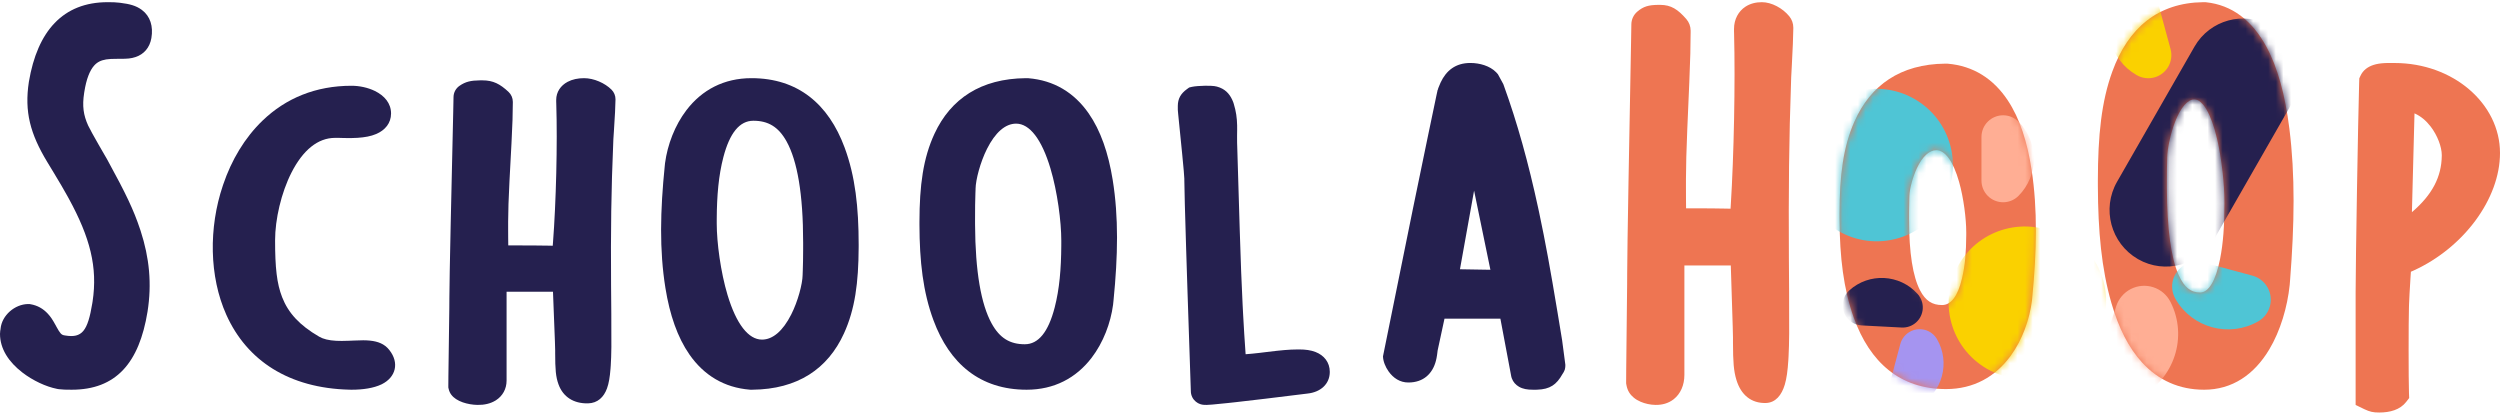 <?xml version="1.0" encoding="UTF-8"?>
<svg width="329px" height="55px" viewBox="0 0 329 55" version="1.1" xmlns="http://www.w3.org/2000/svg" xmlns:xlink="http://www.w3.org/1999/xlink">
    <!-- Generator: Sketch 61 (89581) - https://sketch.com -->
    <title>Group 40 Copy</title>
    <desc>Created with Sketch.</desc>
    <defs>
        <path d="M14.17,0.088 L14.247,0.088 L14.323,0.095 C17.697,0.382 20.348,2.085 22.232,4.935 C23.789,7.29 24.795,10.371 25.359,14.062 C26.155,19.272 26.042,24.709 25.44,30.933 L25.41,31.241 L25.407,31.265 C25.094,33.755 24.145,36.42 22.623,38.515 C20.605,41.293 17.727,42.915 14.104,42.915 C8.047,42.915 4.073,39.404 1.96,33.518 C0.595,29.715 0.117,25.55 0.082,20.645 L0.079,20.197 L0.079,19.82 C0.089,14.815 0.557,11.079 2.041,7.717 C4.159,2.918 8.098,0.144 13.991,0.089 L14.17,0.088 Z M12.816,11.479 C11.89,11.479 11.006,12.292 10.281,13.81 C9.685,15.058 9.287,16.677 9.274,17.523 L9.273,17.591 L9.263,17.864 C9.243,18.41 9.234,18.942 9.23,19.599 L9.229,20.005 L9.229,20.525 C9.229,25.049 9.743,28.126 10.683,29.929 C11.403,31.309 12.303,31.857 13.57,31.857 C14.753,31.857 15.636,30.694 16.192,28.39 C16.607,26.669 16.748,24.808 16.757,22.687 L16.758,22.542 L16.758,22.273 C16.758,20.532 16.419,17.772 15.811,15.632 C15.044,12.931 13.975,11.479 12.816,11.479 Z" id="path-1"></path>
        <path d="M3.746,0.123 C4.603,0.123 5.297,0.818 5.297,1.674 C5.297,2.084 5.134,2.478 4.845,2.769 L2.657,4.964 C2.053,5.57 1.073,5.571 0.467,4.968 C0.176,4.677 0.012,4.282 0.012,3.871 L0.012,3.858 C0.012,1.795 1.684,0.123 3.746,0.123 Z" id="path-3"></path>
        <path d="M3.763,0.163 C4.62,0.163 5.314,0.857 5.314,1.714 C5.314,2.124 5.151,2.518 4.862,2.808 L2.674,5.004 C2.07,5.609 1.09,5.611 0.484,5.007 C0.193,4.717 0.029,4.322 0.029,3.911 L0.029,3.898 C0.029,1.835 1.701,0.163 3.763,0.163 Z" id="path-5"></path>
        <path d="M24.609,3.159 L24.612,3.159 C25.466,3.158 26.16,3.85 26.161,4.704 C26.161,5.115 25.998,5.509 25.707,5.8 L23.505,8 C22.901,8.604 21.921,8.603 21.317,7.999 C21.027,7.708 20.864,7.314 20.865,6.903 C20.867,4.837 22.542,3.162 24.609,3.159 Z" id="path-7"></path>
        <path d="M3.763,0.163 C4.62,0.163 5.314,0.857 5.314,1.714 C5.314,2.124 5.151,2.518 4.862,2.808 L2.674,5.004 C2.07,5.609 1.09,5.611 0.484,5.007 C0.193,4.717 0.029,4.322 0.029,3.911 L0.029,3.898 C0.029,1.835 1.701,0.163 3.763,0.163 Z" id="path-9"></path>
        <path d="M31.209,11.229 C32.784,11.227 34.062,12.501 34.065,14.076 C34.066,14.834 33.765,15.561 33.23,16.096 L29.169,20.157 C28.056,21.27 26.25,21.27 25.137,20.157 C24.601,19.621 24.301,18.894 24.302,18.137 C24.307,14.324 27.397,11.235 31.209,11.229 Z" id="path-11"></path>
        <path d="M18.065,33.815 L18.067,33.815 C19.53,33.817 20.714,35.004 20.711,36.467 C20.71,37.168 20.431,37.84 19.936,38.335 L16.216,42.054 C15.182,43.088 13.505,43.088 12.471,42.053 C11.975,41.557 11.696,40.886 11.695,40.185 C11.69,36.672 14.534,33.82 18.047,33.815 C18.053,33.815 18.059,33.815 18.065,33.815 Z" id="path-13"></path>
        <path d="M19.843,38.682 C21.301,38.68 22.484,39.86 22.486,41.318 C22.487,42.018 22.21,42.69 21.715,43.186 L17.964,46.944 C16.935,47.975 15.265,47.977 14.234,46.948 C13.737,46.452 13.459,45.779 13.46,45.078 L13.46,45.065 C13.464,41.541 16.319,38.686 19.843,38.682 Z" id="path-15"></path>
        <path d="M14.213,0 L14.305,0.009 C17.739,0.364 20.384,2.425 22.234,5.821 C23.746,8.594 24.727,12.236 25.279,16.615 C26.052,22.756 25.953,29.186 25.379,36.528 L25.326,37.189 L25.324,37.209 C25.022,40.121 24.105,43.245 22.632,45.704 C20.643,49.026 17.755,51 14.055,51 C10.779,51 8.046,49.751 5.917,47.437 C4.123,45.488 2.804,42.846 1.87,39.62 C0.55,35.062 0.104,30.113 0.08,24.208 L0.079,23.707 L0.079,23.47 C0.089,17.507 0.547,13.071 1.989,9.107 C4.061,3.412 7.978,0.067 13.94,0.001 L14.121,0 L14.213,0 Z M12.77,12.793 C11.914,12.793 10.999,13.814 10.254,15.708 C9.632,17.287 9.218,19.33 9.205,20.433 L9.205,20.506 L9.199,20.705 C9.173,21.533 9.163,22.316 9.161,23.371 L9.161,23.642 L9.16,24.102 L9.161,24.436 C9.182,29.851 9.708,33.571 10.664,35.797 L10.715,35.913 C11.455,37.572 12.341,38.207 13.53,38.207 C14.645,38.207 15.583,36.707 16.156,33.825 C16.584,31.677 16.727,29.37 16.736,26.741 L16.737,26.569 L16.737,26.24 C16.737,24.071 16.391,20.656 15.769,17.998 C14.986,14.649 13.859,12.793 12.77,12.793 Z" id="path-17"></path>
        <path d="M9.335,0.113 C11.474,0.113 13.208,1.847 13.208,3.986 C13.208,5.008 12.804,5.988 12.084,6.714 L6.637,12.204 C5.136,13.717 2.692,13.727 1.178,12.226 C0.448,11.501 0.037,10.514 0.037,9.485 L0.037,9.411 C0.037,4.276 4.2,0.113 9.335,0.113 Z" id="path-19"></path>
        <path d="M28.968,48.815 C30.78,48.809 32.253,50.273 32.259,52.085 C32.262,52.956 31.918,53.793 31.303,54.411 L26.603,59.127 C25.326,60.409 23.252,60.413 21.971,59.136 C21.351,58.519 21.004,57.679 21.007,56.805 L21.007,56.775 C21.021,52.385 24.577,48.829 28.968,48.815 Z" id="path-21"></path>
        <path d="M52.311,26.323 L52.365,26.323 C54.043,26.323 55.403,27.683 55.403,29.361 C55.403,30.17 55.08,30.947 54.505,31.517 L50.186,35.804 C48.992,36.989 47.063,36.982 45.877,35.788 C45.311,35.217 44.993,34.445 44.993,33.641 C44.993,29.599 48.269,26.323 52.311,26.323 Z" id="path-23"></path>
        <path d="M7.968,0.166 C9.79,0.166 11.266,1.643 11.266,3.464 C11.266,4.335 10.922,5.17 10.309,5.788 L5.669,10.462 C4.39,11.751 2.308,11.759 1.019,10.48 C0.397,9.862 0.048,9.022 0.048,8.146 L0.048,8.087 C0.048,3.713 3.594,0.166 7.968,0.166 Z" id="path-25"></path>
        <path d="M5.345,1.645 C6.198,1.642 6.893,2.331 6.896,3.185 C6.897,3.596 6.735,3.991 6.444,4.283 L4.22,6.507 C3.617,7.111 2.639,7.111 2.035,6.508 C1.744,6.217 1.581,5.821 1.582,5.41 L1.582,5.408 C1.59,3.333 3.27,1.653 5.345,1.645 Z" id="path-27"></path>
        <path d="M-10.679,24.76 L-10.674,24.76 C-9.203,24.765 -8.016,25.961 -8.021,27.432 C-8.024,28.135 -8.305,28.808 -8.802,29.305 L-12.502,33.002 C-13.542,34.042 -15.228,34.041 -16.268,33.001 C-16.765,32.504 -17.045,31.831 -17.047,31.128 C-17.06,27.624 -14.23,24.773 -10.726,24.76 C-10.71,24.76 -10.694,24.76 -10.679,24.76 Z" id="path-29"></path>
        <path d="M-4.569,33.639 L-4.564,33.639 C-3.094,33.645 -1.906,34.841 -1.912,36.311 C-1.914,37.014 -2.195,37.688 -2.692,38.184 L-6.392,41.882 C-7.433,42.921 -9.119,42.92 -10.158,41.88 C-10.655,41.383 -10.935,40.71 -10.938,40.008 C-10.951,36.503 -8.12,33.652 -4.616,33.639 C-4.6,33.639 -4.585,33.639 -4.569,33.639 Z" id="path-31"></path>
    </defs>
    <g id="MVP-desktop" stroke="none" stroke-width="1" fill="none" fill-rule="evenodd">
        <g id="About-&amp;-FAQs" transform="translate(-54, -36)">
            <g id="Group-40-Copy" transform="translate(54, 36)">
                <path d="M14.026,20.846 L14.027,20.848 C14.039,20.878 11.953,17.3 11.598,16.515 C10.977,15.144 10.806,13.958 11.075,12.227 L11.092,12.118 C11.362,10.395 11.811,9.289 12.377,8.644 C12.781,8.184 13.264,7.941 13.94,7.827 L14.024,7.814 C14.386,7.759 14.74,7.743 15.416,7.742 L15.735,7.742 C16.79,7.741 17.235,7.705 17.833,7.508 C18.938,7.144 19.701,6.277 19.922,5.014 C20.188,3.453 19.775,2.138 18.675,1.311 L18.618,1.269 C17.905,0.752 17.083,0.525 15.869,0.377 L15.793,0.368 L15.676,0.353 C15.215,0.298 14.853,0.287 14.168,0.287 C8.283,0.287 4.925,4.098 3.804,10.745 L3.799,10.774 C3.199,14.696 3.971,17.608 6.227,21.331 L7.052,22.692 C7.912,24.114 8.348,24.861 8.875,25.809 L9.049,26.125 C11.855,31.258 12.869,35.16 12.184,39.679 L12.147,39.909 C11.544,43.564 10.81,44.524 8.576,44.149 L8.426,44.123 C8.077,44.055 7.904,43.866 7.452,43.043 L7.283,42.734 C6.911,42.06 6.677,41.7 6.298,41.289 C5.686,40.624 4.931,40.191 4.014,40.035 L3.875,40.011 L3.735,40.011 L3.678,40.012 C1.958,40.043 0.25,41.479 0.075,43.253 L0.069,43.324 L0.049,43.432 C0.042,43.468 0.037,43.498 0.031,43.536 C0.012,43.667 0,43.793 0,43.935 C0,45.904 1.141,47.634 2.949,49.025 C4.327,50.085 6.06,50.893 7.5,51.174 L7.639,51.2 L7.785,51.219 C8.257,51.276 8.649,51.287 9.431,51.287 C15.259,51.287 18.314,47.783 19.414,41.019 C19.996,37.353 19.661,33.931 18.508,30.387 L18.453,30.221 C17.576,27.581 16.545,25.452 14.243,21.243 L14.026,20.846 Z" id="Path-Copy-12" fill="#25204F" fill-rule="nonzero"></path>
                <path d="M46.264,11.287 C41.548,11.287 37.629,12.924 34.576,15.849 C32.195,18.13 30.456,21.089 29.379,24.268 L29.325,24.43 C27.46,29.942 27.52,36.379 29.785,41.427 C32.496,47.466 38.036,51.089 45.992,51.282 L46.264,51.287 C47.775,51.287 49.18,51.073 50.192,50.589 L50.249,50.561 C52.074,49.655 52.59,47.765 51.234,46.06 L51.208,46.028 C50.6,45.265 49.757,44.936 48.701,44.827 L48.621,44.819 C48.064,44.768 47.653,44.771 46.575,44.816 L45.878,44.845 C45.156,44.872 44.715,44.874 44.238,44.849 C43.272,44.797 42.546,44.623 42.002,44.305 C39.41,42.806 37.933,41.174 37.13,39.114 C36.43,37.316 36.202,35.246 36.202,31.629 C36.202,28.873 37.005,25.37 38.36,22.71 C39.874,19.74 41.837,18.144 44.094,18.144 L44.572,18.144 L45.305,18.164 C45.976,18.179 46.496,18.175 47.057,18.138 C48.006,18.077 48.812,17.93 49.503,17.636 C50.668,17.141 51.463,16.217 51.463,14.935 C51.463,13.586 50.59,12.584 49.321,11.966 C48.42,11.528 47.306,11.287 46.264,11.287 Z" id="Path-Copy-13" fill="#25204F" fill-rule="nonzero"></path>
                <path d="M76.859,10.287 C76.069,10.287 75.323,10.437 74.697,10.77 C73.788,11.254 73.197,12.102 73.197,13.145 L73.197,13.414 L73.205,13.634 C73.373,18.925 73.182,26.61 72.77,31.963 L72.741,32.338 L72.201,32.327 C70.999,32.305 69.633,32.297 67.679,32.296 L66.888,32.295 L66.882,31.784 L66.876,31.173 C66.874,30.786 66.872,30.408 66.872,30.004 L66.872,29.171 C66.877,27.716 66.93,26.165 67.046,23.859 L67.313,18.829 C67.441,16.335 67.486,14.971 67.488,13.504 L67.488,13.401 C67.489,12.902 67.281,12.426 66.916,12.086 L66.916,12.086 L66.916,12.086 C65.809,11.057 64.909,10.574 63.484,10.574 L63.334,10.574 L63.158,10.575 C61.984,10.59 61.276,10.733 60.461,11.301 C59.985,11.633 59.696,12.173 59.684,12.754 L59.646,14.647 L59.646,14.647 L59.31,29.528 C59.204,34.438 59.145,37.683 59.138,39.191 L59.13,40.53 L59.01,49.476 C59.003,50.095 59,50.501 59,50.799 L59,50.988 L59.041,51.173 C59.178,51.794 59.54,52.202 60.015,52.519 C60.278,52.694 60.578,52.835 60.906,52.95 C61.497,53.156 62.191,53.278 62.86,53.286 C63.716,53.297 64.52,53.13 65.201,52.714 L65.259,52.679 C66.152,52.109 66.666,51.18 66.666,50.081 L66.666,38.395 L72.773,38.395 L73.026,44.901 C73.05,45.561 73.06,45.91 73.06,46.062 L73.06,46.442 C73.063,48.624 73.137,49.606 73.507,50.603 C74.108,52.227 75.474,53.121 77.378,53.083 C78.658,53.056 79.466,52.25 79.881,51.114 C80.119,50.462 80.259,49.63 80.345,48.517 L80.375,48.091 C80.465,46.684 80.478,45.275 80.448,41.287 L80.418,37.617 C80.368,30.291 80.428,25.108 80.713,18.497 L80.723,18.267 L80.791,17.248 C80.916,15.353 80.997,13.867 81,13.094 L81,13.064 C81,12.588 80.811,12.132 80.473,11.796 L80.473,11.796 L80.473,11.796 C79.607,10.932 78.157,10.287 76.859,10.287 Z" id="Path-Copy-14" fill="#25204F" fill-rule="nonzero"></path>
                <path d="M101.175,10.287 L101.249,10.287 L101.323,10.293 C104.7,10.565 107.363,12.187 109.265,14.914 C110.84,17.174 111.86,20.13 112.43,23.668 C113.233,28.651 113.119,33.846 112.513,39.792 L112.482,40.092 L112.479,40.117 C112.16,42.514 111.198,45.077 109.656,47.089 C107.621,49.744 104.734,51.287 101.109,51.287 C94.985,51.287 90.968,47.876 88.848,42.156 C87.445,38.37 87,34.279 87,29.371 L87.001,29.018 C87.022,24.345 87.484,20.88 88.931,17.702 C91.056,13.033 95.032,10.341 100.994,10.288 L101.175,10.287 Z M99.723,16.882 C98.296,16.882 96.967,18.032 95.878,20.179 C94.988,21.935 94.394,24.211 94.374,25.388 L94.373,25.489 L94.355,25.937 C94.323,26.782 94.311,27.588 94.307,28.687 L94.306,29.235 L94.306,29.657 C94.306,36.067 95.079,40.418 96.484,42.957 C97.561,44.902 98.927,45.684 100.862,45.684 C102.663,45.684 103.967,44.088 104.804,40.892 C105.434,38.484 105.658,35.823 105.676,32.833 L105.677,32.527 L105.677,32.144 C105.677,29.684 105.167,25.775 104.254,22.747 C103.102,18.924 101.505,16.882 99.723,16.882 Z" id="Combined-Shape-Copy-13" fill="#25204F" fill-rule="nonzero" transform="translate(100, 30.787) rotate(-180) translate(-100, -30.787) "></path>
                <path d="M135.248,10.287 L135.322,10.293 C138.697,10.565 141.361,12.186 143.263,14.913 C144.84,17.174 145.859,20.131 146.43,23.67 C147.221,28.575 147.123,33.684 146.541,39.513 L146.482,40.087 L146.479,40.113 C146.16,42.512 145.197,45.076 143.653,47.09 C141.618,49.745 138.731,51.287 135.108,51.287 C128.987,51.287 124.969,47.876 122.848,42.155 C121.466,38.425 121.013,34.4 121,29.591 L121,29.372 L121,29.184 C121.01,24.392 121.483,20.811 122.987,17.582 C125.129,12.984 129.09,10.34 134.995,10.288 L135.175,10.287 L135.248,10.287 Z M133.724,16.27 C132.302,16.27 130.976,17.428 129.889,19.591 C128.999,21.361 128.405,23.657 128.384,24.844 L128.384,24.945 L128.365,25.415 C128.325,26.466 128.317,27.384 128.317,29.148 L128.318,29.533 C128.348,35.785 129.117,40.049 130.494,42.557 C131.57,44.517 132.932,45.304 134.862,45.304 C136.655,45.304 137.958,43.696 138.794,40.475 C139.424,38.047 139.647,35.364 139.665,32.35 L139.666,32.04 L139.666,31.655 C139.666,29.174 139.156,25.233 138.244,22.18 C137.093,18.327 135.497,16.27 133.724,16.27 Z" id="Combined-Shape-Copy-14" fill="#25204F" fill-rule="nonzero"></path>
                <path d="M158.877,11.287 L158.508,11.287 C158.059,11.287 157.186,11.348 156.837,11.433 L156.494,11.516 L156.207,11.724 C155.371,12.33 155.01,12.991 155,13.937 L155,14.45 L155.016,14.651 C155.025,14.756 155.037,14.894 155.054,15.07 L155.573,20.245 C155.755,22.099 155.857,23.264 155.857,23.514 L155.857,23.695 C155.866,24.899 155.948,27.978 156.091,32.578 L156.275,38.354 L156.714,51.458 C156.714,52.055 156.986,52.542 157.375,52.862 C157.568,53.021 157.753,53.114 157.944,53.18 C158.107,53.235 158.24,53.26 158.381,53.274 C158.502,53.286 158.617,53.288 158.752,53.286 L158.84,53.284 C158.979,53.279 159.146,53.269 159.347,53.254 L159.605,53.234 C160.097,53.193 160.764,53.127 161.61,53.036 L162.628,52.925 C164.785,52.684 167.823,52.32 171.742,51.832 L172.099,51.788 L172.071,51.791 C173.77,51.615 175,50.551 175,48.942 C175,47.669 174.235,46.756 173.129,46.324 C172.495,46.077 171.786,45.987 170.964,45.987 L170.754,45.988 C169.596,45.997 168.623,46.088 166.718,46.321 L165.796,46.433 L165.668,46.448 C165.033,46.522 164.496,46.575 164.008,46.609 L163.924,46.615 L163.912,46.456 C163.794,44.823 163.69,43.14 163.596,41.385 L163.529,40.1 C163.384,37.203 163.283,34.563 163.153,30.38 L162.82,19.306 L162.802,18.767 C162.794,18.483 162.794,18.22 162.8,17.805 L162.81,17.078 C162.812,16.849 162.811,16.689 162.807,16.496 C162.786,15.505 162.662,14.643 162.368,13.679 L162.312,13.502 L162.296,13.458 C161.948,12.533 161.409,11.882 160.572,11.542 L160.484,11.507 C160.009,11.324 159.668,11.29 158.877,11.287 Z" id="Path-Copy-15" fill="#25204F" fill-rule="nonzero"></path>
                <path d="M193.49,8.287 C194.742,8.287 196.058,8.674 196.867,9.486 L196.919,9.539 L196.949,9.572 L197.126,9.769 L197.835,11.07 L197.881,11.196 C199.687,16.18 201.141,21.435 202.426,27.384 L202.559,28.005 C203.383,31.884 204.014,35.348 204.988,41.211 L205.506,44.356 L205.574,44.769 L206,47.996 L206,48.111 C206,48.251 205.984,48.387 205.954,48.519 L205.937,48.584 L205.932,48.601 L205.932,48.641 L205.902,48.698 L205.883,48.75 C205.836,48.874 205.775,48.992 205.703,49.102 L205.666,49.157 L205.638,49.195 L205.621,49.226 C204.841,50.62 203.98,51.231 202.283,51.283 L202.203,51.285 L202.123,51.287 L202.047,51.287 L201.74,51.287 C201.347,51.285 201.056,51.267 200.731,51.202 C200.437,51.142 200.163,51.049 199.895,50.893 C199.471,50.647 199.128,50.275 198.952,49.779 L198.931,49.717 L198.917,49.671 L198.882,49.54 L197.451,41.935 L190.095,41.935 L189.193,46.124 L189.175,46.259 L189.152,46.45 C189.138,46.56 189.126,46.65 189.113,46.743 C189.074,47.006 189.028,47.245 188.966,47.485 C188.526,49.165 187.336,50.337 185.341,50.337 C184.229,50.337 183.359,49.747 182.746,48.89 C182.314,48.286 182.02,47.547 182,46.899 C182.876,42.583 183.532,39.346 183.97,37.188 C184.408,35.03 185.065,31.793 185.94,27.477 C186.754,23.529 187.411,20.351 187.924,17.875 L189.03,12.583 L189.17,11.942 C189.172,11.931 189.175,11.92 189.177,11.91 L189.171,11.914 C189.165,11.917 189.165,11.91 189.185,11.865 L189.261,11.705 L189.242,11.698 L189.328,11.472 C189.424,11.222 189.49,11.063 189.583,10.863 C190.318,9.29 191.552,8.287 193.49,8.287 Z M193.989,25.088 L192.131,35.435 L196.136,35.502 L193.989,25.088 Z" id="Combined-Shape-Copy-15" fill="#25204F" fill-rule="nonzero"></path>
                <path d="M231.859,0.287 C231.069,0.287 230.323,0.471 229.697,0.882 C228.788,1.479 228.197,2.525 228.197,3.81 L228.197,4.141 L228.205,4.413 C228.373,10.934 228.182,20.407 227.77,27.004 L227.741,27.466 L227.201,27.452 C225.999,27.426 224.633,27.416 222.679,27.414 L221.888,27.413 L221.882,26.783 L221.876,26.03 C221.874,25.553 221.872,25.087 221.872,24.59 L221.872,23.562 C221.877,21.769 221.93,19.857 222.046,17.016 L222.313,10.815 C222.441,7.741 222.486,6.061 222.488,4.252 L222.488,4.032 C222.489,3.471 222.285,2.928 221.916,2.505 L221.916,2.505 L221.916,2.505 C220.809,1.236 219.909,0.641 218.484,0.641 L218.334,0.641 L218.158,0.642 C216.984,0.66 216.276,0.836 215.461,1.537 C214.979,1.951 214.697,2.552 214.687,3.188 L214.646,5.66 L214.646,5.66 L214.31,24.003 C214.204,30.055 214.145,34.054 214.138,35.913 L214.131,37.391 L214.01,48.589 C214.003,49.353 214,49.853 214,50.22 L214,50.454 L214.041,50.682 C214.178,51.446 214.54,51.95 215.015,52.34 C215.278,52.556 215.578,52.73 215.906,52.871 C216.497,53.125 217.191,53.276 217.86,53.286 C218.716,53.299 219.52,53.093 220.201,52.581 L220.259,52.537 C221.152,51.835 221.666,50.69 221.666,49.336 L221.666,34.932 L227.773,34.932 L228.026,42.95 C228.05,43.764 228.06,44.195 228.06,44.382 L228.061,45.156 C228.069,47.635 228.152,48.812 228.512,49.996 C229.116,51.988 230.48,53.082 232.378,53.035 C233.658,53.002 234.466,52.009 234.881,50.609 C235.119,49.805 235.259,48.78 235.345,47.408 L235.375,46.883 C235.465,45.149 235.478,43.412 235.448,38.497 L235.418,33.973 C235.368,24.944 235.428,18.554 235.713,10.406 L235.723,10.123 L235.791,8.867 C235.916,6.531 235.997,4.699 236,3.747 L236,3.627 C236,3.088 235.814,2.565 235.473,2.147 L235.473,2.147 L235.473,2.147 C234.607,1.082 233.157,0.287 231.859,0.287 Z" id="Path-Copy-16" fill="#EE7552" fill-rule="nonzero"></path>
                <g id="Group-39" transform="translate(242, 8.287)">
                    <mask id="mask-2" fill="white">
                        <use xlink:href="#path-1"></use>
                    </mask>
                    <use id="Mask" fill="#EE7552" fill-rule="nonzero" xlink:href="#path-1"></use>
                    <g mask="url(#mask-2)">
                        <g transform="translate(-12.438, -5.52)">
                            <g id="Group-38" stroke="none" stroke-width="1" fill="none" fill-rule="evenodd" transform="translate(35.708, 32.943) rotate(-60) translate(-35.708, -32.943) translate(22.708, -0.057)">
                                <ellipse id="Oval" fill="#4FC5D5" cx="15.958" cy="10.148" rx="10.027" ry="10.047"></ellipse>
                                <ellipse id="Oval-Copy-8" fill="#FAD100" cx="10.03" cy="36.114" rx="10.027" ry="10.047"></ellipse>
                                <g id="Square-Copy-23" transform="translate(16.429, 48.281) scale(1, -1) rotate(57) translate(-16.429, -48.281) translate(12.429, 44.281)">
                                    <g id="color_lavanda" transform="translate(0, 0)">
                                        <mask id="mask-4" fill="white">
                                            <use xlink:href="#path-3"></use>
                                        </mask>
                                        <use id="Mask" fill="#FFAE94" xlink:href="#path-3"></use>
                                    </g>
                                </g>
                                <g id="Square-Copy-25" transform="translate(10.363, 55.305) scale(1, -1) rotate(-30) translate(-10.363, -55.305) translate(6.363, 51.305)">
                                    <g id="color_lavanda" transform="translate(-0, 0)">
                                        <mask id="mask-6" fill="white">
                                            <use xlink:href="#path-5"></use>
                                        </mask>
                                        <use id="Mask" fill="#4FC5D5" xlink:href="#path-5"></use>
                                        <mask id="mask-8" fill="white">
                                            <use xlink:href="#path-7"></use>
                                        </mask>
                                        <use id="Mask-Copy-4" fill="#FAD100" transform="translate(24.607, 6.898) rotate(-60) translate(-24.607, -6.898) " xlink:href="#path-7"></use>
                                    </g>
                                </g>
                                <g id="Square-Copy-24" transform="translate(16.654, 60.427) scale(1, -1) rotate(-30) translate(-16.654, -60.427) translate(12.654, 56.427)">
                                    <g id="color_lavanda" transform="translate(-0, 0)">
                                        <mask id="mask-10" fill="white">
                                            <use xlink:href="#path-9"></use>
                                        </mask>
                                        <use id="Mask" fill="#A594F0" xlink:href="#path-9"></use>
                                    </g>
                                </g>
                            </g>
                            <path d="M61.309,1.488 C65.405,1.493 68.723,4.811 68.728,8.906 L68.754,29.291 C68.759,33.373 65.455,36.686 61.373,36.691 C61.367,36.691 61.36,36.691 61.354,36.691 C57.259,36.686 53.94,33.367 53.935,29.272 L53.909,8.888 C53.904,4.806 57.209,1.493 61.291,1.488 C61.297,1.488 61.303,1.488 61.309,1.488 Z" id="Rectangle" stroke="none" fill="#25204F" fill-rule="evenodd" transform="translate(61.332, 19.089) rotate(-330) translate(-61.332, -19.089) "></path>
                            <mask id="mask-12" fill="white">
                                <use xlink:href="#path-11"></use>
                            </mask>
                            <use id="Mask-Copy" stroke="none" fill="#FFAE94" fill-rule="evenodd" transform="translate(31.199, 18.127) rotate(-225) translate(-31.199, -18.127) " xlink:href="#path-11"></use>
                            <mask id="mask-14" fill="white">
                                <use xlink:href="#path-13"></use>
                            </mask>
                            <use id="Mask-Copy-2" stroke="none" fill="#25204F" fill-rule="evenodd" transform="translate(18.067, 40.185) rotate(-312) translate(-18.067, -40.185) " xlink:href="#path-13"></use>
                            <mask id="mask-16" fill="white">
                                <use xlink:href="#path-15"></use>
                            </mask>
                            <use id="Mask-Copy-3" stroke="none" fill="#A594F0" fill-rule="evenodd" transform="translate(19.835, 45.07) rotate(-210) translate(-19.835, -45.07) " xlink:href="#path-15"></use>
                        </g>
                    </g>
                </g>
                <g id="Group-39" transform="translate(276, 0.287)">
                    <mask id="mask-18" fill="white">
                        <use xlink:href="#path-17"></use>
                    </mask>
                    <use id="Mask" fill="#EE7552" fill-rule="nonzero" xlink:href="#path-17"></use>
                    <g mask="url(#mask-18)">
                        <g transform="translate(-46.666, -20.192)">
                            <g id="Group-38" stroke-width="1" fill="none" transform="translate(44.649, 43.003) rotate(-60) translate(-44.649, -43.003) translate(14.649, 9.003)">
                                <ellipse id="Oval" fill="#4FC5D5" cx="18.2" cy="10.193" rx="10.027" ry="10.092"></ellipse>
                                <ellipse id="Oval-Copy-8" fill="#FAD100" cx="12.271" cy="36.276" rx="10.027" ry="10.092"></ellipse>
                                <g id="Square-Copy-23" transform="translate(13.641, 47.15) scale(1, -1) rotate(57) translate(-13.641, -47.15) translate(4.141, 37.65)">
                                    <g id="color_lavanda" transform="translate(0, -0)">
                                        <mask id="mask-20" fill="white">
                                            <use xlink:href="#path-19"></use>
                                        </mask>
                                        <use id="Mask" fill="#FFAE94" xlink:href="#path-19"></use>
                                    </g>
                                </g>
                                <mask id="mask-22" fill="white">
                                    <use xlink:href="#path-21"></use>
                                </mask>
                                <use id="Mask" fill="#4FC5D5" transform="translate(28.942, 56.779) scale(1, -1) rotate(-30) translate(-28.942, -56.779) " xlink:href="#path-21"></use>
                                <mask id="mask-24" fill="white">
                                    <use xlink:href="#path-23"></use>
                                </mask>
                                <use id="Mask-Copy-4" fill="#FAD100" transform="translate(52.365, 33.641) scale(1, -1) rotate(-90) translate(-52.365, -33.641) " xlink:href="#path-23"></use>
                                <g id="Square-Copy-24" mask="url(#mask-24)">
                                    <g transform="translate(20.34, 64.017) scale(1, -1) rotate(-30) translate(-20.34, -64.017) translate(12.34, 55.517)" id="color_lavanda">
                                        <g transform="translate(-0, 0)">
                                            <mask id="mask-26" fill="white">
                                                <use xlink:href="#path-25"></use>
                                            </mask>
                                            <use id="Mask" fill="#A594F0" xlink:href="#path-25"></use>
                                        </g>
                                    </g>
                                </g>
                            </g>
                            <path d="M60.721,21.003 C64.826,21.017 68.15,24.341 68.163,28.445 L68.229,48.932 C68.242,53.002 64.953,56.313 60.882,56.326 C60.866,56.326 60.851,56.326 60.835,56.326 C56.73,56.312 53.406,52.988 53.393,48.884 L53.327,28.397 C53.314,24.327 56.604,21.016 60.674,21.003 C60.69,21.003 60.706,21.003 60.721,21.003 Z" id="Rectangle" fill="#25204F" transform="translate(60.778, 38.664) rotate(-330) translate(-60.778, -38.664) "></path>
                            <g id="Mask-Copy-2-+-Mask-Copy-3-Mask" stroke-width="1" fill="none" transform="translate(29.566, 31.582)">
                                <mask id="mask-28" fill="white">
                                    <use xlink:href="#path-27"></use>
                                </mask>
                                <use id="Mask" fill="#25204F" transform="translate(5.331, 5.396) rotate(-225) translate(-5.331, -5.396) " xlink:href="#path-27"></use>
                                <mask id="mask-30" fill="white">
                                    <use xlink:href="#path-29"></use>
                                </mask>
                                <use id="Mask-Copy-2" fill="#25204F" transform="translate(-10.674, 31.128) rotate(-312) translate(10.674, -31.128) " xlink:href="#path-29"></use>
                                <mask id="mask-32" fill="white">
                                    <use xlink:href="#path-31"></use>
                                </mask>
                                <use id="Mask-Copy-3" fill="#A594F0" transform="translate(-4.564, 40.008) rotate(-312) translate(4.564, -40.008) " xlink:href="#path-31"></use>
                            </g>
                        </g>
                    </g>
                </g>
                <path d="M313.799,8.304 L313.967,8.296 C314.205,8.286 314.435,8.285 314.771,8.289 L315.101,8.292 L315.127,8.292 C322.841,8.292 329,13.641 329,20.134 C329,26.194 324.18,32.617 317.647,35.595 L317.449,35.684 L317.275,35.76 L317.22,36.583 C317.131,37.981 317.039,39.587 317.026,40.141 L317.025,40.226 L317.024,40.285 L317.019,40.43 C316.958,42.347 316.959,49.927 317.021,51.677 L317.048,52.379 L316.649,52.896 C315.853,53.927 314.52,54.287 313.109,54.287 C312.29,54.287 311.873,54.191 311.156,53.852 L311.025,53.789 L310,53.292 L310,38.498 C310.006,34.233 310.322,15.698 310.463,10.944 L310.484,10.309 L310.635,9.98 C310.975,9.24 311.59,8.796 312.339,8.55 C312.781,8.405 313.256,8.334 313.799,8.304 Z M317.748,14.92 L317.408,27.92 L317.5,27.841 C320.076,25.616 321.308,23.27 321.337,20.507 L321.338,20.407 C321.338,19.355 320.782,17.831 319.871,16.649 C319.271,15.87 318.573,15.291 317.795,14.941 L317.748,14.92 Z" id="Combined-Shape-Copy-18" fill="#EE7552" fill-rule="nonzero"></path>
            </g>
        </g>
    </g>
</svg>